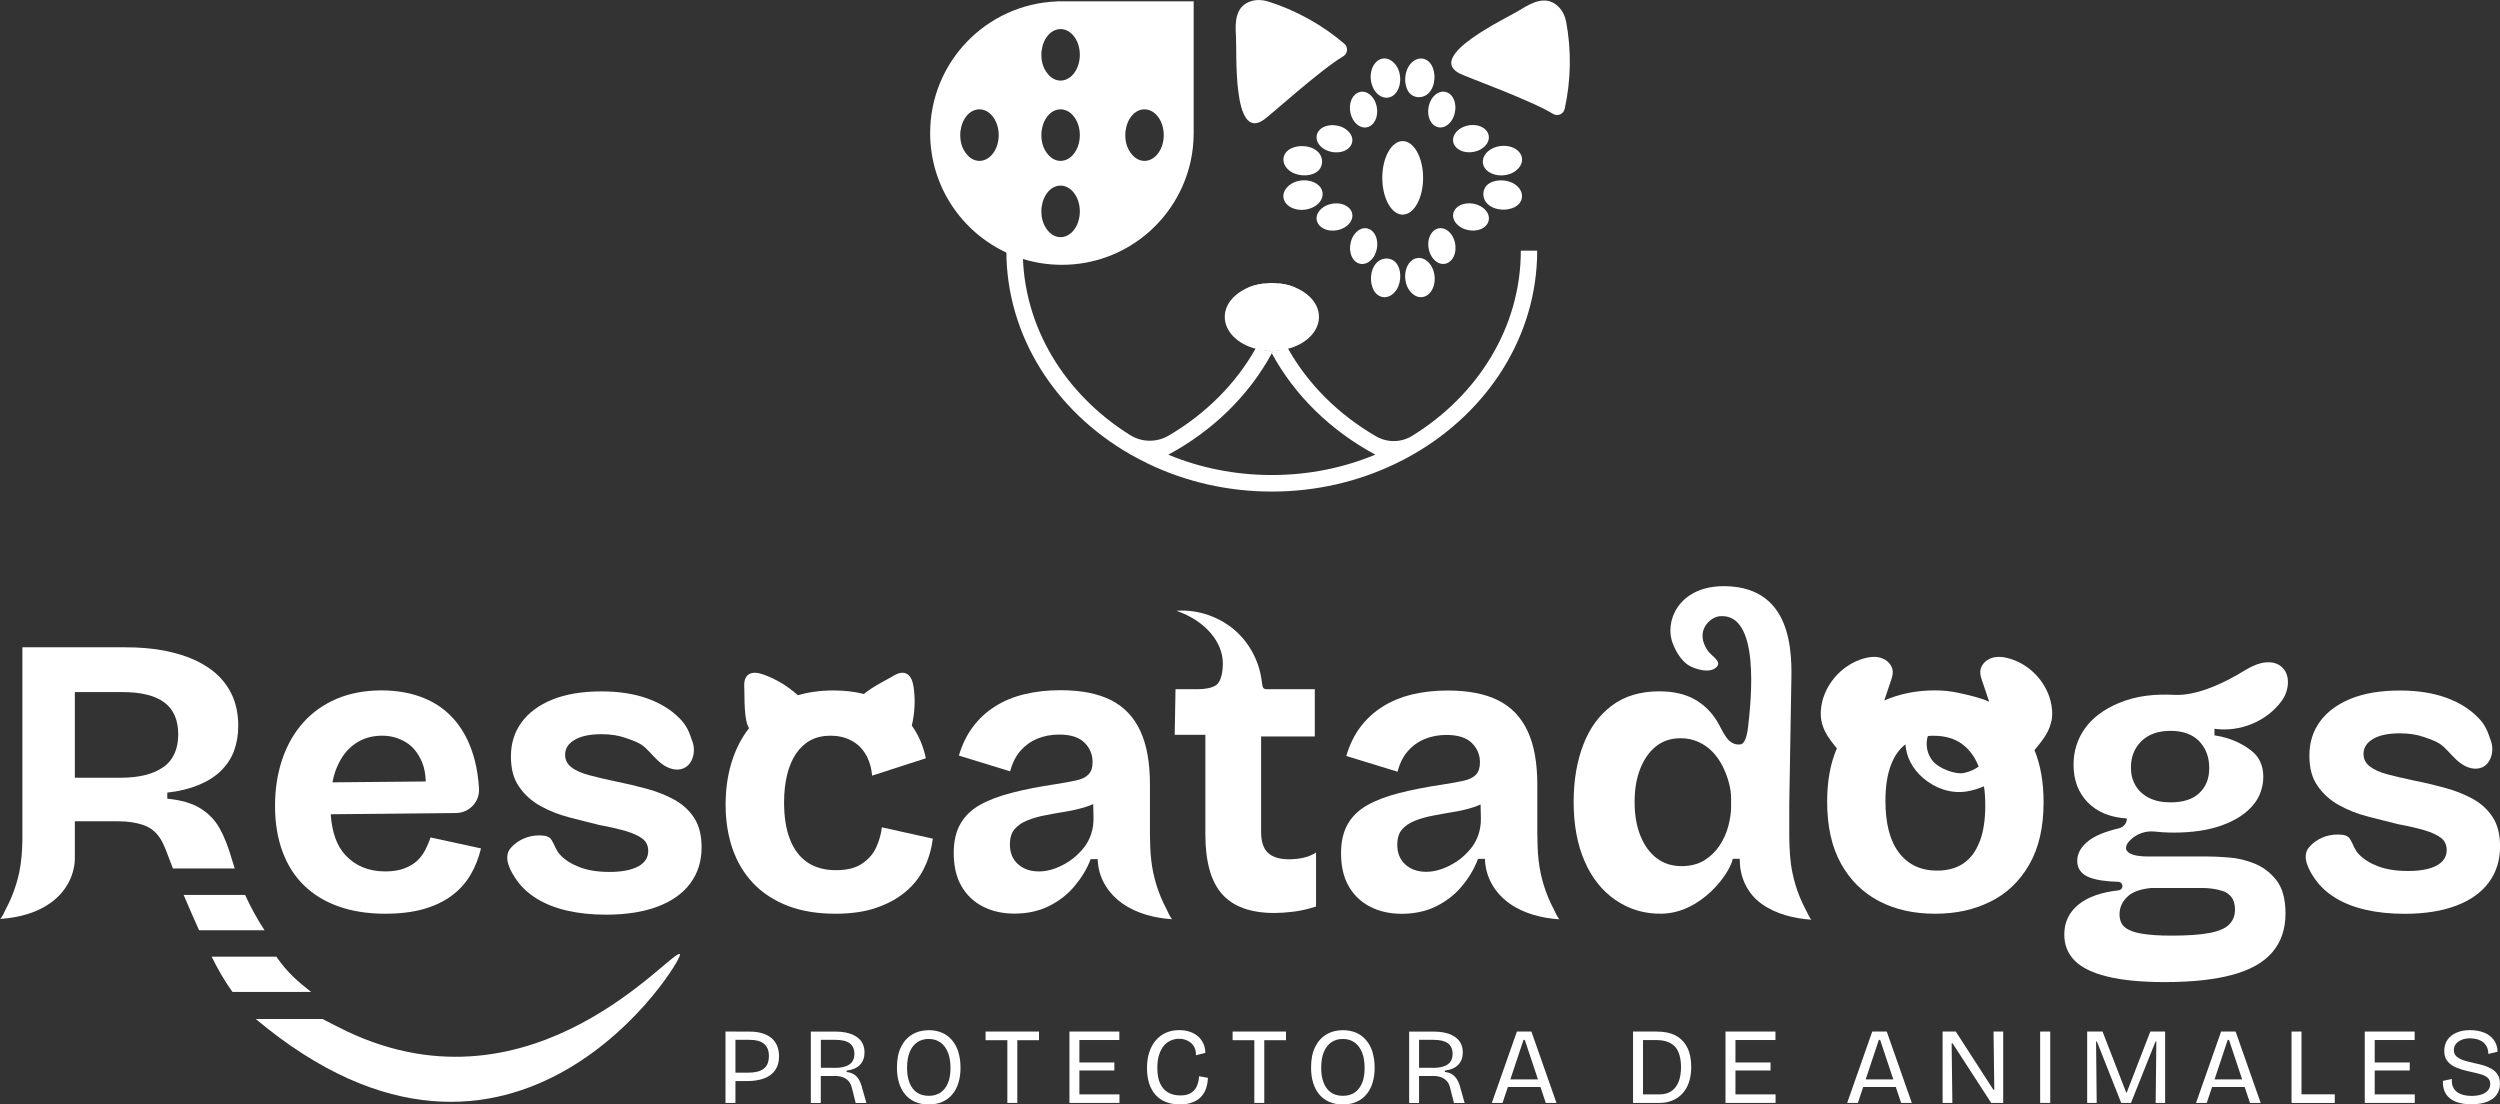 <svg viewBox="0 0 401.87 177.52" xmlns="http://www.w3.org/2000/svg" data-name="Capa 2" id="Capa_2">
  <rect x="0" y="0" width="401.87" height="177.52" fill="#333333" stroke="none"/>
  <defs>
    <style>
      .cls-1 {
        fill: #fff;
        stroke-width: 0px;
      }
    </style>
  </defs>
  <g data-name="Capa 1" id="Capa_1-2">
    <g>
      <g>
        <g>
          <g>
            <path d="M124.92,168.09c-.22-.49-.53-.91-.93-1.24-.41-.34-.91-.59-1.49-.76-.59-.18-1.25-.26-2.01-.26h-3.02v1.32h2.99c1.06,0,1.86.22,2.37.65.51.43.77,1.09.77,1.95,0,.94-.28,1.62-.83,2.04-.55.43-1.39.64-2.48.64h-2.81v1.35h2.62c1.11,0,2.05-.16,2.81-.46.76-.3,1.34-.75,1.73-1.34.4-.59.59-1.31.59-2.17,0-.65-.11-1.22-.32-1.72ZM116.62,165.82v11.47h1.6v-11.47h-1.6Z" class="cls-1"></path>
            <path d="M138.56,174.72c-.17-.55-.36-.98-.58-1.31-.22-.33-.49-.58-.8-.76-.31-.17-.68-.29-1.09-.33v-.22c.47-.06.89-.17,1.25-.32.36-.16.66-.36.91-.62.24-.26.43-.55.54-.88.12-.34.18-.71.18-1.11,0-.43-.07-.82-.2-1.17-.13-.35-.33-.67-.59-.93-.26-.27-.58-.49-.96-.68-.37-.19-.81-.32-1.29-.42-.48-.1-1.01-.14-1.59-.14h-4v11.47h1.6v-4.34h2.26c.5,0,.93.07,1.3.21s.68.35.93.64c.25.29.43.67.53,1.15l.59,2.34h1.72l-.73-2.57ZM134.21,171.65h-2.26v-4.5h2.29c1.06,0,1.84.18,2.34.55.5.36.76.93.76,1.7s-.26,1.33-.79,1.7c-.53.37-1.31.56-2.34.56Z" class="cls-1"></path>
            <path d="M154.06,169.09c-.25-.75-.59-1.38-1.04-1.9-.45-.53-.98-.92-1.61-1.19-.63-.26-1.33-.4-2.1-.4-.98,0-1.87.22-2.65.68-.77.45-1.38,1.12-1.82,2.01-.44.88-.66,1.99-.66,3.31,0,.91.11,1.72.33,2.45.22.72.55,1.35.98,1.87.43.52.97.92,1.6,1.2.63.28,1.36.42,2.19.42s1.57-.14,2.2-.42c.63-.28,1.16-.67,1.59-1.19.44-.51.77-1.13.99-1.86.23-.72.34-1.53.34-2.42,0-.95-.12-1.8-.36-2.55ZM152.38,174.09c-.27.67-.67,1.17-1.18,1.53-.51.35-1.15.53-1.89.53-.56,0-1.05-.1-1.49-.29-.43-.2-.8-.49-1.1-.88-.3-.39-.52-.86-.68-1.43-.16-.56-.23-1.2-.23-1.92,0-1,.14-1.84.42-2.52.28-.68.68-1.2,1.2-1.56.52-.36,1.14-.54,1.85-.54s1.37.18,1.89.56c.52.37.92.9,1.2,1.59.28.69.42,1.53.42,2.51s-.13,1.76-.41,2.42Z" class="cls-1"></path>
            <path d="M161.93,165.82v11.47h1.6v-11.47h-1.6ZM158.43,165.82v1.39h8.59v-1.39h-8.59Z" class="cls-1"></path>
            <path d="M172.72,175.92v1.37h7.23v-1.37h-7.23ZM172.72,170.79v1.29h6.41v-1.29h-6.41ZM172.72,165.82v1.36h7.21v-1.36h-7.21ZM171.91,165.82v11.47h1.6v-11.47h-1.6Z" class="cls-1"></path>
            <path d="M192.75,172.98c-.03.62-.16,1.16-.36,1.62-.21.47-.53.83-.96,1.1-.43.26-1,.39-1.71.39s-1.37-.15-1.92-.46c-.56-.31-.99-.78-1.3-1.44-.31-.64-.46-1.5-.46-2.55,0-.82.1-1.53.29-2.11.19-.59.45-1.07.77-1.45.32-.37.7-.65,1.12-.83.43-.18.86-.27,1.31-.27.49,0,.94.1,1.35.3.42.2.76.49,1.01.88.25.39.37.88.36,1.47l1.51-.39c-.01-.55-.12-1.06-.33-1.51-.21-.45-.5-.84-.88-1.16-.37-.32-.82-.56-1.33-.73-.51-.17-1.06-.25-1.67-.25-.79,0-1.5.14-2.14.43-.64.29-1.18.69-1.63,1.23-.45.53-.8,1.17-1.04,1.92-.25.75-.36,1.59-.36,2.53s.12,1.75.35,2.48c.24.72.58,1.33,1.04,1.84.45.5,1.01.87,1.66,1.13.65.25,1.39.38,2.22.38s1.48-.11,2.05-.33c.57-.22,1.04-.53,1.39-.92.36-.39.63-.85.8-1.37.17-.52.26-1.07.28-1.65l-1.43-.26Z" class="cls-1"></path>
            <path d="M201.63,165.82v11.47h1.6v-11.47h-1.6ZM198.14,165.82v1.39h8.58v-1.39h-8.58Z" class="cls-1"></path>
            <path d="M220.63,169.09c-.25-.75-.59-1.38-1.04-1.9-.45-.53-.98-.92-1.61-1.19-.63-.26-1.33-.4-2.1-.4-.98,0-1.87.22-2.65.68-.77.45-1.38,1.12-1.82,2.01-.44.88-.66,1.99-.66,3.31,0,.91.11,1.72.33,2.45.22.72.55,1.35.98,1.87.43.52.97.92,1.6,1.2.63.28,1.36.42,2.19.42s1.57-.14,2.2-.42c.63-.28,1.16-.67,1.59-1.19.44-.51.77-1.13.99-1.86.23-.72.34-1.53.34-2.42,0-.95-.12-1.8-.36-2.55ZM218.95,174.09c-.27.67-.67,1.17-1.18,1.53-.51.35-1.15.53-1.89.53-.56,0-1.05-.1-1.49-.29-.43-.2-.8-.49-1.1-.88-.3-.39-.52-.86-.68-1.43-.16-.56-.23-1.2-.23-1.92,0-1,.14-1.84.42-2.52.28-.68.68-1.2,1.2-1.56.52-.36,1.14-.54,1.85-.54s1.37.18,1.89.56c.52.37.92.9,1.2,1.59.28.69.42,1.53.42,2.51s-.13,1.76-.41,2.42Z" class="cls-1"></path>
            <path d="M234.72,174.72c-.16-.55-.35-.98-.58-1.31-.22-.33-.48-.58-.79-.76s-.68-.29-1.1-.33v-.22c.48-.06.89-.17,1.25-.32.36-.16.67-.36.91-.62.25-.26.43-.55.55-.88.12-.34.18-.71.18-1.11,0-.43-.07-.82-.2-1.17-.13-.35-.33-.67-.59-.93-.26-.27-.58-.49-.96-.68-.37-.19-.81-.32-1.29-.42-.48-.1-1.01-.14-1.59-.14h-3.99v11.47h1.59v-4.34h2.26c.5,0,.93.07,1.3.21.37.14.68.35.93.64.25.29.43.67.53,1.15l.59,2.34h1.72l-.73-2.57ZM230.37,171.65h-2.26v-4.5h2.3c1.05,0,1.83.18,2.33.55.5.36.76.93.76,1.7s-.26,1.33-.79,1.7c-.53.37-1.3.56-2.34.56Z" class="cls-1"></path>
            <path d="M241.72,173.51v1.22h6.76v-1.22h-6.76ZM246.17,165.82h-2.33l-4.03,11.47h1.72l.86-2.57.4-1.22,2.11-6.34h.21l2.11,6.34.4,1.22.86,2.57h1.72l-4.03-11.47Z" class="cls-1"></path>
            <path d="M271.25,168.45c-.4-.84-1-1.49-1.82-1.95s-1.89-.68-3.18-.68h-2.88v1.37h2.91c.68,0,1.26.1,1.75.27.49.18.9.44,1.23.8.32.35.57.81.72,1.37.16.55.24,1.21.24,1.96,0,.86-.13,1.62-.37,2.26-.25.65-.63,1.16-1.14,1.52-.51.36-1.16.55-1.95.55h-3.38v1.37h3.44c.55,0,1.09-.08,1.59-.24.51-.15.97-.39,1.39-.69.42-.31.78-.69,1.09-1.15.31-.46.55-1.01.72-1.63.17-.63.25-1.33.25-2.1,0-1.17-.2-2.18-.59-3.03ZM262.51,165.82v11.47h1.6v-11.47h-1.6Z" class="cls-1"></path>
            <path d="M278.19,175.92v1.37h7.23v-1.37h-7.23ZM278.19,170.79v1.29h6.42v-1.29h-6.42ZM278.19,165.82v1.36h7.21v-1.36h-7.21ZM277.37,165.82v11.47h1.6v-11.47h-1.6Z" class="cls-1"></path>
            <path d="M298.84,173.51v1.22h6.76v-1.22h-6.76ZM303.29,165.82h-2.33l-4.03,11.47h1.72l.86-2.57.4-1.22,2.11-6.34h.21l2.11,6.34.4,1.22.86,2.57h1.72l-4.03-11.47Z" class="cls-1"></path>
            <path d="M320.46,165.82l.12,9.37h-.14l-6.05-9.37h-2.12v11.47h1.57l-.12-9.57h.16l6.2,9.57h1.93v-11.47h-1.55Z" class="cls-1"></path>
            <path d="M327.95,165.82v11.47h1.62v-11.47h-1.62Z" class="cls-1"></path>
            <path d="M345.66,165.82l-3.79,9.8h-.09l-3.8-9.8h-2.47v11.47h1.53l-.1-9.87h.13l3.91,9.87h1.57l3.94-9.85h.14l-.11,9.85h1.52v-11.47h-2.38Z" class="cls-1"></path>
            <path d="M354.92,173.51v1.22h6.76v-1.22h-6.76ZM359.37,165.82h-2.33l-4.03,11.47h1.72l.86-2.57.4-1.22,2.11-6.34h.21l2.11,6.34.4,1.22.86,2.57h1.72l-4.03-11.47Z" class="cls-1"></path>
            <path d="M368.88,175.91v1.39h6.43v-1.39h-6.43ZM368.36,165.82v11.47h1.6v-11.47h-1.6Z" class="cls-1"></path>
            <path d="M380.94,175.92v1.37h7.23v-1.37h-7.23ZM380.94,170.79v1.29h6.42v-1.29h-6.42ZM380.94,165.82v1.36h7.21v-1.36h-7.21ZM380.13,165.82v11.47h1.6v-11.47h-1.6Z" class="cls-1"></path>
            <path d="M401.52,172.79c-.23-.39-.54-.69-.93-.93-.4-.24-.83-.43-1.31-.58-.48-.15-.97-.27-1.47-.37-.58-.13-1.13-.27-1.64-.42-.51-.15-.92-.36-1.24-.62-.32-.26-.48-.62-.48-1.07,0-.38.11-.71.33-.99.22-.27.53-.5.92-.66.39-.16.85-.24,1.37-.24.43,0,.82.06,1.18.16.36.11.67.27.92.47.25.2.45.46.6.78.15.32.22.69.22,1.1l1.49-.36c-.02-.75-.22-1.39-.61-1.9-.38-.51-.9-.91-1.56-1.17-.65-.26-1.4-.4-2.23-.4s-1.58.13-2.21.41c-.62.27-1.11.65-1.45,1.15-.34.5-.51,1.09-.51,1.77,0,.6.13,1.1.39,1.49.26.39.6.7,1.02.94.42.24.9.43,1.43.58.53.16,1.06.29,1.6.4.54.12,1.04.24,1.48.37.45.13.81.32,1.07.56.27.24.4.57.4.99,0,.37-.11.7-.34.99-.22.29-.57.51-1.01.68-.45.16-1.01.24-1.65.24-.68,0-1.26-.1-1.76-.3-.5-.2-.87-.5-1.11-.91-.25-.4-.34-.91-.3-1.51l-1.44.31c-.02.62.06,1.15.25,1.62.18.46.47.86.86,1.17.39.32.87.56,1.44.72.58.16,1.24.25,2.01.25,1.02,0,1.87-.14,2.56-.41.68-.27,1.2-.65,1.54-1.14.34-.49.51-1.06.51-1.72,0-.59-.11-1.08-.35-1.46Z" class="cls-1"></path>
          </g>
          <path d="M69.21,134.62c-.22.65-.49,1.3-.82,1.95-.32.65-.76,1.24-1.3,1.76-.54.51-1.23.94-2.08,1.26-.84.32-1.87.49-3.08.49-2.64,0-4.77-.87-6.39-2.6-1.39-1.48-2.18-3.68-2.38-6.59l20.16-.2c2.12-.02,3.81-1.81,3.68-3.93-.1-1.62-.32-3.12-.68-4.52-.63-2.44-1.62-4.51-2.99-6.2-1.36-1.68-3.06-2.95-5.1-3.79-2.03-.84-4.35-1.27-6.94-1.27s-5.09.46-7.21,1.37c-2.12.91-3.92,2.2-5.39,3.86-1.47,1.67-2.58,3.64-3.34,5.91-.76,2.27-1.14,4.75-1.14,7.44s.4,5.17,1.2,7.33c.8,2.17,1.96,3.98,3.47,5.45,1.52,1.47,3.36,2.6,5.55,3.37,2.19.78,4.68,1.17,7.5,1.17,2.34,0,4.38-.25,6.14-.74,1.75-.5,3.25-1.21,4.51-2.14,1.25-.93,2.26-2.04,3.02-3.31.76-1.28,1.33-2.71,1.72-4.31l-8.11-1.76ZM54.15,123.36c.69-1.67,1.66-2.93,2.92-3.8,1.25-.87,2.7-1.3,4.35-1.3,1.39,0,2.65.35,3.8,1.04,1.15.69,2.02,1.78,2.63,3.24.36.88.56,1.91.59,3.08l-15,.14c.16-.87.4-1.67.71-2.41Z" class="cls-1"></path>
          <path d="M209.57,137.87c-.76.17-1.54.26-2.37.26-1.52,0-2.64-.35-3.38-1.04-.73-.69-1.1-1.81-1.1-3.37v-15.34h8.63v-7.59h-7.2c-.97,0-1.15.07-1.28-.97-.13-1.08-.35-2.13-.72-3.15-.7-1.93-1.85-3.7-3.36-5.1-2.58-2.38-6.17-3.64-9.67-3.39,4.83,1.7,7.41,5.15,7.45,8.37.01,1.07-.15,3.03-1.18,3.65-.65.39-1.64.59-2.99.59h-3.44l-.13,7.33h4.93v15.98c0,4.41.9,7.63,2.7,9.64,1.79,2.01,4.59,3.02,8.4,3.02.87,0,1.86-.07,2.99-.2,1.12-.13,2.36-.41,3.7-.84v-8.69c-.57.39-1.23.67-1.98.84Z" class="cls-1"></path>
          <path d="M249.76,146.15c-.33-.62-.63-1.26-.9-1.91-.52-1.26-.93-2.58-1.21-3.92-.58-2.74-.53-5.57-.53-8.36v-5.84c0-3.51-.52-6.37-1.56-8.6-1.04-2.23-2.61-3.87-4.71-4.93-2.1-1.06-4.81-1.59-8.15-1.59-2.08,0-4,.22-5.78.65-1.77.44-3.35,1.1-4.73,1.98-1.39.89-2.57,1.98-3.54,3.28-.97,1.3-1.72,2.84-2.24,4.61l8.24,2.53c.35-1.34.9-2.45,1.66-3.31.76-.87,1.67-1.52,2.73-1.95,1.06-.44,2.22-.65,3.47-.65,1.86,0,3.22.43,4.09,1.3.87.87,1.3,1.9,1.3,3.11,0,.87-.22,1.53-.65,1.98-.43.46-1.09.78-1.98.97-.88.2-2.02.4-3.41.62-2.6.39-4.91.84-6.94,1.36-2.04.52-3.74,1.17-5.13,1.95-1.38.78-2.43,1.8-3.15,3.05-.71,1.25-1.07,2.81-1.07,4.67,0,2.12.41,3.89,1.24,5.32.82,1.43,1.96,2.52,3.44,3.28,1.47.76,3.16,1.14,5.06,1.14,2.08,0,3.93-.4,5.55-1.2,1.62-.81,3-1.87,4.12-3.22,1.12-1.34,2-2.77,2.6-4.41.37,0,.78,0,1.12,0,.08,2.93,1.57,5.48,3.96,7.18,2.33,1.64,5.21,2.36,8.05,2.54-.22-.01-.84-1.41-.95-1.63ZM238,129.3l.05,2.18c.04,1.76-.48,3.5-1.58,4.87-.01.01-.02.02-.02.03-.67.82-1.4,1.5-2.2,2.04-.81.54-1.62.96-2.47,1.26-.84.3-1.68.46-2.5.46-1.39,0-2.51-.39-3.37-1.17-.87-.78-1.3-1.84-1.3-3.18,0-1.04.25-1.85.74-2.43.5-.58,1.17-1.05,2.01-1.39.84-.35,1.81-.63,2.89-.84,1.08-.22,2.18-.41,3.28-.59,1.1-.17,2.18-.42,3.21-.74.45-.14.87-.3,1.26-.49,0,0,.53-.24,0,0Z" class="cls-1"></path>
          <path d="M287.63,133.26v1.01c0,.07,0,.13,0,.2,0-.4,0-.81,0-1.21Z" class="cls-1"></path>
          <path d="M290.34,146.38c-.03-.07-.06-.13-.08-.16-.33-.62-.63-1.26-.9-1.91-.53-1.26-.93-2.58-1.21-3.92-.41-1.92-.5-3.89-.53-5.85v-.06c0-.07,0-.13,0-.2v-5.05l.31-18.37c.03-3.93,1.09-15.77-9.66-16.59-7.91-.61-10.56,5-9.56,8.6.4,1.41,1.41,3.22,2.64,4.02,1.07.7,3.76,1.53,4.73.16.57-.81-1.07-1.73-1.54-2.42-2.25-3.26.45-5.43,1.85-5.57,6.67-.66,5.07,13.69,4.62,17.74-.08.68-.34,2.75-1.24,2.86-2.09.26-2.8-2.17-3.74-3.7-.97-1.58-2.22-2.78-3.73-3.6-1.52-.82-3.38-1.23-5.58-1.23-3.03,0-5.56.76-7.59,2.27-2.04,1.52-3.58,3.61-4.61,6.29-1.04,2.69-1.56,5.76-1.56,9.21,0,3.68.59,6.86,1.76,9.54,1.16,2.68,2.82,4.76,4.96,6.23,2.14,1.47,4.64,2.27,7.5,2.2,6.28-.13,10.88-6.4,11.36-8.82h1.11s.02.36.04.81c.15,2.53,1.38,4.92,3.44,6.4.02.01.03.02.04.03,2.32,1.65,5.2,2.36,8.05,2.55-.19-.01-.67-1.03-.88-1.47ZM278.28,129.55c0,1-.15,2.07-.45,3.22-.3,1.15-.78,2.2-1.43,3.18-.65.97-1.47,1.76-2.47,2.37-1,.6-2.21.91-3.64.91-1.52,0-2.84-.42-3.96-1.26-1.12-.84-2-2.05-2.63-3.6-.63-1.56-.94-3.37-.94-5.45s.3-3.82.91-5.35c.6-1.53,1.45-2.74,2.53-3.6,1.08-.86,2.4-1.3,3.96-1.3,1.04,0,1.99.2,2.85.59.87.39,1.62.92,2.27,1.59.65.67,1.19,1.44,1.62,2.31.44.87.77,1.74,1.01,2.63.24.88.36,1.74.36,2.56v1.23Z" class="cls-1"></path>
          <path d="M187.49,146.1c-.33-.63-.63-1.26-.9-1.91-.52-1.27-.93-2.58-1.21-3.92-.58-2.74-.53-5.57-.53-8.36v-5.84c0-3.5-.52-6.37-1.56-8.6-1.04-2.23-2.61-3.87-4.71-4.93-2.1-1.06-4.81-1.59-8.15-1.59-2.08,0-4,.22-5.77.65-1.78.43-3.36,1.09-4.74,1.98-1.39.88-2.57,1.97-3.54,3.28-.97,1.3-1.72,2.83-2.24,4.6l8.24,2.53c.35-1.34.9-2.44,1.66-3.31.76-.86,1.67-1.51,2.73-1.95,1.06-.43,2.22-.65,3.47-.65,1.86,0,3.22.43,4.09,1.3.87.87,1.3,1.91,1.3,3.12,0,.87-.21,1.53-.65,1.98-.43.45-1.09.78-1.98.97-.88.2-2.02.4-3.41.62-2.6.39-4.91.84-6.94,1.37-2.04.52-3.74,1.17-5.13,1.95-1.38.78-2.43,1.8-3.14,3.05-.72,1.26-1.07,2.81-1.07,4.67,0,2.12.41,3.9,1.24,5.33.82,1.43,1.96,2.52,3.44,3.28,1.47.76,3.16,1.14,5.07,1.14,2.08,0,3.92-.4,5.54-1.2,1.62-.8,3-1.87,4.12-3.21,1.12-1.34,1.99-2.71,2.6-4.35h1.13c.08,2.93,1.57,5.42,3.96,7.12,2.33,1.65,5.21,2.36,8.05,2.55-.22-.02-.84-1.41-.95-1.63ZM175.73,129.25l.05,2.18c.04,1.75-.48,3.5-1.58,4.87l-.02.02c-.67.82-1.4,1.5-2.2,2.05-.8.54-1.62.96-2.47,1.26-.84.3-1.68.45-2.5.45-1.39,0-2.51-.39-3.37-1.17-.87-.78-1.3-1.83-1.3-3.18,0-1.04.25-1.85.74-2.43.5-.59,1.17-1.05,2.01-1.4.84-.35,1.81-.63,2.89-.84,1.08-.22,2.18-.41,3.28-.59,1.1-.17,2.18-.43,3.21-.74.45-.14.87-.3,1.26-.48,0,0,.53-.25,0,0Z" class="cls-1"></path>
          <path d="M329.77,115.92c.22-1.09.12-2.22-.16-3.3-.83-3.15-3.37-5.79-6.49-6.73-.95-.29-1.98-.43-2.93-.13-.94.3-1.77,1.11-1.86,2.09-.05.56.13,1.11.31,1.64.37,1.11.75,2.22,1.12,3.32-1.14-.57-3.38-1.11-5.02-1.45-1.21-.26-2.44-.38-3.68-.38-1.51,0-2.94.13-4.3.41-1.36.27-2.65.68-3.87,1.21.35-1.04.7-2.08,1.05-3.11.18-.53.36-1.09.31-1.64-.1-.98-.92-1.8-1.87-2.09-.94-.3-1.97-.16-2.92.13-3.12.94-5.66,3.58-6.5,6.73-.28,1.07-.37,2.21-.16,3.3.24,1.22.87,2.32,1.62,3.3.26.33.54.71.85,1.08-1.03,2.38-1.56,5.23-1.56,8.54,0,3.98.74,7.3,2.21,9.96,1.47,2.66,3.5,4.67,6.1,6.04,2.6,1.37,5.61,2.04,9.02,2.04s6.31-.64,8.92-1.95c2.62-1.29,4.69-3.27,6.23-5.94,1.54-2.66,2.31-6,2.31-10.03,0-3.23-.49-6.03-1.47-8.38.4-.45.78-.95,1.1-1.37.76-.97,1.38-2.08,1.62-3.3ZM309.91,118.31c.29-.03.58-.04.89-.04,1.86,0,3.4.45,4.6,1.33,1.16.85,2.05,2.06,2.67,3.62-.61.45-1.36.81-2.31,1.02-1.44.33-4.05-.72-5.02-1.84-.95-1.1-1.28-2.71-.84-4.09ZM318.23,135.24c-.58,1.58-1.45,2.76-2.6,3.54-1.15.78-2.56,1.17-4.25,1.17-2.6,0-4.63-.95-6.1-2.85-1.47-1.9-2.2-4.69-2.2-8.38,0-2.29.3-4.23.91-5.81.55-1.42,1.31-2.5,2.31-3.26.13,1.91,1,3.83,2.84,5.42,1.9,1.64,4.41,2.53,6.89,2.17.99-.15,1.96-.44,2.89-.84.15.96.21,1.99.21,3.1,0,2.25-.29,4.17-.88,5.75Z" class="cls-1"></path>
          <path d="M362.47,138.84c-1.39-.56-2.77-.9-4.16-1-1.38-.11-2.51-.16-3.37-.16h-9.74c-.57,0-1.11-.04-1.66-.13-.54-.09-.97-.24-1.3-.46-.32-.21-.49-.48-.49-.78,0-.39.22-.81.68-1.26,1.02-1.02,2.45-1.52,3.88-1.38.53.05.96.09,1.28.11.65.04,1.25.06,1.82.06,2.99,0,5.55-.38,7.69-1.14,2.34-.83,4.1-2,5.28-3.53.97-1.25,1.45-2.79,1.44-4.37-.02-1.73-.63-3.09-1.85-4.07-1.24-1-3.24-2.13-6-2.52v-1.06c4.11.58,8.48-1.19,10.89-4.6,1.16-1.63,1.5-4.56-.62-5.72-.41-.22-.88-.34-1.34-.36-2.01-.11-3.6,1.05-5.23,1.99-2.8,1.62-6.81,3.41-10.14,3.24-3.07-.16-6.09.11-8.98,1.33-2.4,1.02-4.21,2.38-5.42,4.09-1.21,1.71-1.81,3.64-1.81,5.81,0,2.47.76,4.48,2.27,6.04.76.78,1.66,1.38,2.71,1.82,1.05.43,2.24.69,3.59.78,0,.75-.52,1.4-1.25,1.57-2.21.53-3.84,1.19-4.88,2-1.23.95-1.85,2.04-1.85,3.24s.63,2.13,1.88,2.63c1.13.45,2.7.69,4.71.74.37.01.68.31.68.69,0,.35-.27.64-.62.68-2.77.31-4.89,1.05-6.36,2.22-1.58,1.25-2.37,2.88-2.37,4.87,0,1.68.56,3.09,1.68,4.22,1.12,1.12,2.89,1.98,5.29,2.56,2.4.59,5.46.88,9.18.88,4.38,0,8-.39,10.88-1.17,2.88-.78,5.02-1.99,6.42-3.64,1.41-1.64,2.11-3.72,2.11-6.23,0-2.29-.48-4.06-1.43-5.29s-2.12-2.13-3.5-2.7ZM344.23,119.14c1.12-1.1,2.68-1.66,4.67-1.66s3.58.57,4.64,1.69c1.06,1.13,1.59,2.56,1.59,4.29s-.52,2.98-1.56,3.99c-1.04,1.02-2.6,1.53-4.67,1.53-1.34,0-2.49-.24-3.44-.72-.95-.48-1.68-1.14-2.17-1.98-.5-.84-.75-1.8-.75-2.89,0-1.73.56-3.14,1.69-4.25ZM358.34,148.61c-.63.63-1.68,1.08-3.15,1.36-1.47.29-3.52.43-6.17.43-1.86,0-3.41-.1-4.64-.3-1.24-.19-2.15-.53-2.76-1-.61-.48-.91-1.19-.91-2.14,0-1.04.4-1.96,1.2-2.76.8-.8,2.11-1.29,3.93-1.46h8.18c.43,0,.94.03,1.52.1.59.07,1.17.2,1.75.39.59.19,1.06.53,1.43,1,.36.48.55,1.15.55,2.01,0,.95-.31,1.74-.94,2.37Z" class="cls-1"></path>
          <path d="M400.7,131.37c-.78-1.21-1.83-2.18-3.14-2.92-1.32-.73-2.8-1.33-4.45-1.78s-3.33-.86-5.06-1.2c-1.64-.34-3.07-.68-4.29-1-1.21-.32-2.15-.75-2.82-1.27-.67-.51-1.01-1.19-1.01-2.01,0-1,.51-1.8,1.53-2.4,1.01-.61,2.45-.91,4.31-.91,1.47,0,2.76.2,3.86.59,1.16.41,2.31.76,3.21,1.6.9.84,1.65,1.84,2.64,2.58.98.74,2.31,1.19,3.45.73,1.53-.63,2.03-2.69,1.49-4.25-.54-1.57-.87-2.55-2.03-3.74-1.36-1.41-3.1-2.49-5.22-3.25-2.12-.76-4.59-1.14-7.4-1.14-3.12,0-5.76.45-7.92,1.33-2.16.89-3.8,2.11-4.93,3.67-1.13,1.56-1.69,3.37-1.69,5.45s.44,3.63,1.33,4.9c.88,1.28,2.04,2.31,3.44,3.08,1.4.78,2.94,1.39,4.61,1.82,1.66.44,3.3.84,4.9,1.24,1.64.3,3.05.63,4.22.97,1.16.35,2.05.76,2.66,1.23.61.48.91,1.12.91,1.95,0,1.08-.54,1.91-1.62,2.5-1.09.58-2.62.87-4.61.87-1.86,0-3.45-.25-4.77-.74-1.32-.5-2.37-1.16-3.14-1.98-.7-.74-.87-1.55-1.37-2.37-.42-.69-1.09-.74-1.91-.77-1.77-.05-3.59.7-4.73,2.08-1.25,1.5.07,3.8,1.06,5.18.82,1.15,1.9,2.13,3.25,2.95,1.34.82,2.94,1.45,4.81,1.88,1.86.43,3.94.65,6.23.65,3.25,0,6.01-.43,8.31-1.3,2.29-.86,4.05-2.11,5.25-3.73,1.21-1.62,1.82-3.56,1.82-5.81,0-1.91-.39-3.46-1.17-4.68Z" class="cls-1"></path>
          <path d="M111.61,131.51c-.78-1.21-1.83-2.18-3.14-2.92-1.32-.73-2.8-1.33-4.45-1.78-1.64-.45-3.33-.85-5.06-1.2-1.64-.35-3.07-.68-4.29-1.01-1.21-.32-2.15-.75-2.82-1.26-.67-.52-1.01-1.19-1.01-2.01,0-1,.51-1.8,1.53-2.4,1.01-.6,2.45-.91,4.31-.91,1.47,0,2.76.2,3.86.59,1.16.41,2.31.76,3.21,1.6.9.84,1.65,1.84,2.64,2.58.98.74,2.31,1.2,3.45.73,1.53-.63,2.03-2.69,1.49-4.25-.54-1.57-.87-2.55-2.03-3.74-1.37-1.41-3.11-2.49-5.23-3.25-2.12-.76-4.59-1.14-7.4-1.14-3.12,0-5.76.45-7.92,1.33-2.16.89-3.8,2.11-4.93,3.67-1.13,1.56-1.69,3.37-1.69,5.45s.44,3.63,1.33,4.9c.88,1.28,2.04,2.31,3.44,3.08,1.4.78,2.94,1.39,4.61,1.82,1.66.44,3.3.84,4.9,1.24,1.64.3,3.05.63,4.22.97,1.16.35,2.05.76,2.66,1.23.61.48.91,1.12.91,1.95,0,1.09-.54,1.91-1.62,2.5-1.09.58-2.62.88-4.61.88-1.86,0-3.45-.25-4.77-.75s-2.37-1.16-3.14-1.98c-.7-.73-.87-1.55-1.37-2.37-.42-.69-1.09-.74-1.91-.77-1.77-.05-3.59.71-4.73,2.08-1.25,1.5.07,3.8,1.06,5.18.82,1.15,1.9,2.13,3.25,2.95,1.34.82,2.94,1.45,4.81,1.88,1.86.43,3.94.65,6.23.65,3.25,0,6.01-.43,8.31-1.3,2.29-.86,4.05-2.11,5.25-3.73,1.21-1.62,1.82-3.56,1.82-5.81,0-1.9-.39-3.46-1.17-4.68Z" class="cls-1"></path>
          <path d="M149.95,134.82c-.22,1.68-.68,3.27-1.4,4.73-.71,1.48-1.72,2.75-3.02,3.83-1.3,1.08-2.87,1.94-4.71,2.56-1.84.63-4.02.94-6.52.94-2.95,0-5.52-.43-7.73-1.29-2.2-.87-4.05-2.08-5.52-3.64-1.47-1.56-2.57-3.41-3.31-5.55-.73-2.14-1.1-4.49-1.1-7.04,0-2.68.38-5.14,1.14-7.37.63-1.85,1.5-3.49,2.63-4.94-.88-1.3-.7-5.29-.76-6.26-.05-.8-.06-1.71.53-2.25.67-.61,1.72-.41,2.57-.1,2.03.73,3.91,1.87,5.5,3.32,1.74-.51,3.64-.77,5.72-.77,1.78,0,3.42.19,4.91.57,1.33-1.16,3.78-2.34,4.44-2.75.68-.42,1.48-.85,2.24-.59.85.3,1.17,1.33,1.3,2.22.3,2.06.19,4.18-.29,6.2,1.09,1.51,1.84,3.26,2.26,5.25l-8.63,2.79c-.13-1.34-.49-2.5-1.07-3.47-.59-.97-1.37-1.71-2.34-2.2-.97-.5-2.06-.75-3.28-.75s-2.33.25-3.24.75c-.91.5-1.67,1.21-2.31,2.14-.63.93-1.1,2.06-1.43,3.38-.32,1.32-.49,2.8-.49,4.44,0,2.34.31,4.32.94,5.94.63,1.62,1.56,2.86,2.79,3.7,1.24.84,2.76,1.27,4.58,1.27s3.12-.34,4.16-1.01c1.04-.67,1.81-1.54,2.31-2.6.49-1.06.81-2.15.94-3.28l8.18,1.82Z" class="cls-1"></path>
          <path d="M39.4,143.86h-9.88c.4.96.82,1.93,1.24,2.88.41.93.82,1.86,1.24,2.8h10.52c-1.17-1.8-2.22-3.7-3.12-5.67ZM44.42,153.78h-10.4c.98,1.98,2.06,3.89,3.35,5.67h12.64c-2.12-1.68-3.7-2.96-5.59-5.67ZM109.3,153.38c-1.11-1.12-23.36,26.69-53.52,12.41-1.14-.54-2.41-1.21-3.94-1.99h-10.73c41.65,34.89,68.88-9.73,68.2-10.42Z" class="cls-1"></path>
          <path d="M35.29,133.13c-.76-1.35-1.8-2.41-3.12-3.21-1.31-.81-3.08-1.32-5.28-1.53v-.98c1.89-.21,3.56-.62,5-1.21,1.43-.58,2.62-1.33,3.56-2.23.95-.92,1.67-1.97,2.15-3.21.46-1.24.7-2.6.7-4.13s-.26-3.05-.77-4.37c-.53-1.33-1.3-2.49-2.31-3.52-1.01-1.01-2.27-1.86-3.73-2.56-1.48-.69-3.17-1.22-5.06-1.59-1.91-.37-4.03-.54-6.36-.54H3.6v30.96c-.03,1.76-.15,3.52-.51,5.25-.29,1.34-.7,2.66-1.23,3.92-.27.65-.57,1.29-.9,1.91-.12.22-.73,1.62-.96,1.63,1.56-.11,3.12-.36,4.6-.84,1.24-.4,2.41-.95,3.47-1.7,2.36-1.67,3.83-4.15,3.96-7v-6.16h6.94c1.61,0,2.95.21,4.1.61,2.75,1.01,3.3,3.3,4.27,5.78.16.4.3.8.46,1.19h9.93c-.16-.48-.32-.98-.46-1.48-.57-1.99-1.23-3.66-1.98-5ZM26.25,123.31c-1.61,1.14-3.89,1.71-6.83,1.71h-7.39v-13.77h7.65c2.99,0,5.24.55,6.73,1.66,1.49,1.11,2.24,2.83,2.24,5.15s-.81,4.15-2.39,5.25Z" class="cls-1"></path>
        </g>
        <path d="M12.03,132.02v6.16s0-.06,0-.09v-6.07h0Z" class="cls-1"></path>
      </g>
      <g>
        <g>
          <g>
            <path d="M225.09,12.71c-.01.77-.17,1.44-.56,2.04-.73,1.11-2.04,1.28-3.03.41-1.29-1.13-1.56-3.47-.56-4.87.76-1.06,2.03-1.2,2.99-.32.83.75,1.12,1.72,1.16,2.74Z" class="cls-1"></path>
            <path d="M230.51,13.26c-.12.59-.34,1.09-.69,1.52-.93,1.16-2.72,1.13-3.48-.15s-.57-3.32.46-4.44c1.1-1.2,2.7-1,3.42.47.06.11.1.23.14.35.25.72.3,1.51.14,2.25Z" class="cls-1"></path>
            <path d="M233.96,17.22c-.04,1.12-.34,2.01-1.1,2.71-.99.92-2.31.68-2.94-.52-.68-1.3-.33-3.19.77-4.15,1.21-1.06,2.78-.46,3.17,1.21.06.28.08.57.1.74Z" class="cls-1"></path>
            <path d="M221.38,17.93c0,.68-.17,1.3-.59,1.85-.59.77-1.54.94-2.37.42-1.46-.91-1.9-3.39-.83-4.75.61-.77,1.57-.94,2.4-.4.85.55,1.4,1.68,1.39,2.89Z" class="cls-1"></path>
          </g>
          <g>
            <path d="M225.87,44.46c.01-.77.17-1.44.56-2.04.73-1.11,2.04-1.28,3.03-.41,1.29,1.13,1.56,3.47.56,4.87-.76,1.06-2.03,1.2-2.99.32-.83-.75-1.12-1.72-1.16-2.74Z" class="cls-1"></path>
            <path d="M220.46,43.92c.12-.59.34-1.09.69-1.52.93-1.16,2.72-1.13,3.48.15s.57,3.32-.46,4.44c-1.1,1.2-2.7,1-3.42-.47-.06-.11-.1-.23-.14-.35-.25-.72-.3-1.51-.14-2.25Z" class="cls-1"></path>
            <path d="M217.01,39.95c.04-1.12.34-2.01,1.1-2.71.99-.92,2.31-.68,2.94.52.68,1.3.33,3.19-.77,4.15-1.21,1.06-2.78.46-3.17-1.21-.06-.28-.08-.57-.1-.74Z" class="cls-1"></path>
            <path d="M229.59,39.24c0-.68.17-1.3.59-1.85.59-.77,1.54-.94,2.37-.42,1.46.91,1.9,3.39.83,4.75-.61.77-1.57.94-2.4.4-.85-.55-1.4-1.68-1.39-2.89Z" class="cls-1"></path>
          </g>
          <g>
            <path d="M209.61,28.98c.77.01,1.44.17,2.04.56,1.11.73,1.28,2.04.41,3.03-1.13,1.29-3.47,1.56-4.87.56-1.06-.76-1.2-2.03-.32-2.99.75-.83,1.72-1.12,2.74-1.16Z" class="cls-1"></path>
            <path d="M210.16,23.56c.59.12,1.09.34,1.52.69,1.16.93,1.13,2.72-.15,3.48s-3.32.57-4.44-.46c-1.2-1.1-1-2.7.47-3.42.11-.06.23-.1.35-.14.72-.25,1.51-.3,2.25-.14Z" class="cls-1"></path>
            <path d="M214.12,20.11c1.12.04,2.01.34,2.71,1.1.92.99.68,2.31-.52,2.94-1.3.68-3.19.33-4.15-.77-1.06-1.21-.46-2.78,1.21-3.17.28-.06.57-.08.74-.1Z" class="cls-1"></path>
            <path d="M214.83,32.69c.68,0,1.3.17,1.85.59.77.59.94,1.54.42,2.37-.91,1.46-3.39,1.9-4.75.83-.77-.61-.94-1.57-.4-2.4.55-.85,1.68-1.4,2.89-1.39Z" class="cls-1"></path>
          </g>
          <g>
            <path d="M241.36,28.2c-.77-.01-1.44-.17-2.04-.56-1.11-.73-1.28-2.04-.41-3.03,1.13-1.29,3.47-1.56,4.87-.56,1.06.76,1.2,2.03.32,2.99-.75.83-1.72,1.12-2.74,1.16Z" class="cls-1"></path>
            <path d="M240.81,33.62c-.59-.12-1.09-.34-1.52-.69-1.16-.93-1.13-2.72.15-3.48s3.32-.57,4.44.46c1.2,1.1,1,2.7-.47,3.42-.11.06-.23.1-.35.14-.72.25-1.51.3-2.25.14Z" class="cls-1"></path>
            <path d="M236.85,37.07c-1.12-.04-2.01-.34-2.71-1.1-.92-.99-.68-2.31.52-2.94,1.3-.68,3.19-.33,4.15.77,1.06,1.21.46,2.78-1.21,3.17-.28.06-.57.08-.74.1Z" class="cls-1"></path>
            <path d="M236.14,24.48c-.68,0-1.3-.17-1.85-.59-.77-.59-.94-1.54-.42-2.37.91-1.46,3.39-1.9,4.75-.83.77.61.94,1.57.4,2.4-.55.85-1.68,1.4-2.89,1.39Z" class="cls-1"></path>
          </g>
        </g>
        <path d="M169.91.21v.02c-11.33.42-20.39,9.73-20.39,21.16,0,8.51,5.02,15.84,12.25,19.21.86.4,1.75.75,2.66,1.03,1.98.61,4.08.94,6.27.94,10.15,0,18.63-7.14,20.7-16.68.32-1.45.48-2.96.48-4.5V.21h-21.98ZM159.41,24.92c-1.14,1.26-2.81,1.26-3.93-.02-.96-1.09-1.2-2.4-1.1-3.73.13-1,.43-1.85,1.03-2.57,1.11-1.33,2.84-1.37,4-.08,1.51,1.66,1.51,4.74,0,6.4ZM172.45,37.18c-1.14,1.26-2.81,1.26-3.93-.02-.96-1.09-1.2-2.4-1.1-3.73.13-1,.43-1.85,1.03-2.57,1.11-1.33,2.84-1.37,4-.08,1.51,1.66,1.51,4.74,0,6.4ZM172.45,24.92c-1.14,1.26-2.81,1.26-3.93-.02-.96-1.09-1.2-2.4-1.1-3.73.13-1,.43-1.85,1.03-2.57,1.11-1.33,2.84-1.37,4-.08,1.51,1.66,1.51,4.74,0,6.4ZM172.45,12.01c-1.14,1.26-2.81,1.26-3.93-.02-.96-1.09-1.2-2.41-1.1-3.73.13-1,.43-1.85,1.03-2.56,1.11-1.33,2.84-1.37,4-.09,1.51,1.66,1.51,4.74,0,6.4ZM185.94,24.92c-1.14,1.26-2.81,1.26-3.93-.02-.96-1.09-1.2-2.4-1.1-3.73.13-1,.43-1.85,1.03-2.57,1.11-1.33,2.83-1.37,4-.08,1.51,1.66,1.51,4.74,0,6.4Z" class="cls-1"></path>
        <ellipse ry="5.91" rx="3.28" cy="28.59" cx="225.48" class="cls-1"></ellipse>
        <g>
          <path d="M198.67,5.68c-.13-2.16-.11-4.73,2.51-5.51.87-.26,1.81-.2,2.67.07,4.48,1.41,8.67,3.74,12.25,6.79.64.55.56,1.58-.16,2.01-3.7,2.19-11.64,9.41-12.77,10.2-5.11,3.59-4.32-10.77-4.49-13.56Z" class="cls-1"></path>
          <path d="M244.51,1.49c1.85-1.13,4.12-2.32,6.05-.37.64.65,1.03,1.5,1.2,2.4.86,4.61.77,9.4-.24,13.98-.18.83-1.13,1.26-1.86.81-3.67-2.24-13.77-5.86-15-6.48-5.57-2.82,7.48-8.87,9.86-10.33Z" class="cls-1"></path>
        </g>
        <g>
          <path d="M212.02,50.94c0,2.35-2.08,4.37-4.97,5.12h-.01s-.04.01-.05.01c-.53.15-1.09.22-1.67.28h-.04c-.18.03-.38.04-.57.04h-.04c-.08.01-.14.01-.22.01s-.14,0-.22-.01h-.04c-.16,0-.3-.01-.45-.03-.05-.01-.11-.01-.16-.01-.58-.05-1.15-.13-1.67-.28-.01,0-.04-.01-.05-.01h-.01c-2.9-.75-4.97-2.77-4.97-5.12,0-1.87,1.31-3.52,3.31-4.51.16-.08.33-.16.5-.22.63-.26,1.35-.46,2.08-.57.16-.03.32-.05.47-.07.4-.05.8-.08,1.21-.08s.82.03,1.21.08c.16.01.32.04.47.07.74.11,1.45.3,2.08.58.17.07.34.14.5.22,2.01.99,3.31,2.64,3.31,4.5Z" class="cls-1"></path>
          <path d="M184.69,74.59c-1.03-.47-2.03-1-3.01-1.57l3.01,1.57Z" class="cls-1"></path>
          <g>
            <path d="M208.21,46.21c-.49,2.64-1.27,5.18-2.32,7.62-.37.86-.78,1.71-1.23,2.55-.07.14-.14.28-.22.42-.08-.14-.16-.28-.22-.42h-.04c-.15,0-.3-.01-.45-.03-.05-.01-.11-.01-.16-.01-.04-.01-.08-.01-.12-.03-.29-.03-.59-.08-.87-.16-.24-.07-.46-.13-.69-.21.4-.69.75-1.38,1.09-2.1h0c.55-1.19,1.04-2.39,1.45-3.61.51-1.52.92-3.07,1.21-4.67.16.01.32.04.47.07.74.11,1.45.3,2.08.58Z" class="cls-1"></path>
            <g>
              <path d="M247.1,40.29c0,13.74-7.93,25.85-19.86,32.71-.99.58-2.01,1.11-3.05,1.6-5.91,2.82-12.63,4.42-19.75,4.42s-13.85-1.6-19.76-4.42l-3.01-1.57-.04-.03c-11.94-6.86-19.86-18.96-19.86-32.71h2.64c0,12.27,6.83,23.14,17.26,29.65,1.9,1.18,4.26,1.21,6.19.08,5.95-3.48,10.82-8.35,14.03-14.08.71.26,1.48.42,2.29.43l.26.42c-3.68,6.79-9.48,12.45-16.64,16.3,5.06,2.1,10.71,3.27,16.64,3.27s11.58-1.17,16.64-3.28c-7.15-3.84-12.96-9.51-16.64-16.29l.26-.42c.8-.02,1.57-.18,2.29-.43,3.25,5.81,8.19,10.72,14.23,14.21,1.78,1.03,4.02,1,5.77-.08,10.54-6.49,17.48-17.43,17.48-29.78h2.64Z" class="cls-1"></path>
              <path d="M206.99,55.95c-.22.08-.45.16-.69.21-.28.07-.57.12-.87.16-.05.01-.11.03-.16.03-.18.03-.38.04-.57.04h-.04c-.07.14-.14.28-.22.42-.08-.14-.16-.28-.22-.42-.45-.83-.86-1.67-1.23-2.53h0c-1.05-2.45-1.85-5.01-2.32-7.65.63-.26,1.35-.46,2.08-.57.16-.03.32-.05.47-.07.29,1.6.7,3.15,1.21,4.67.41,1.23.88,2.43,1.45,3.6.33.71.69,1.42,1.09,2.11Z" class="cls-1"></path>
            </g>
          </g>
        </g>
      </g>
    </g>
  </g>
</svg>